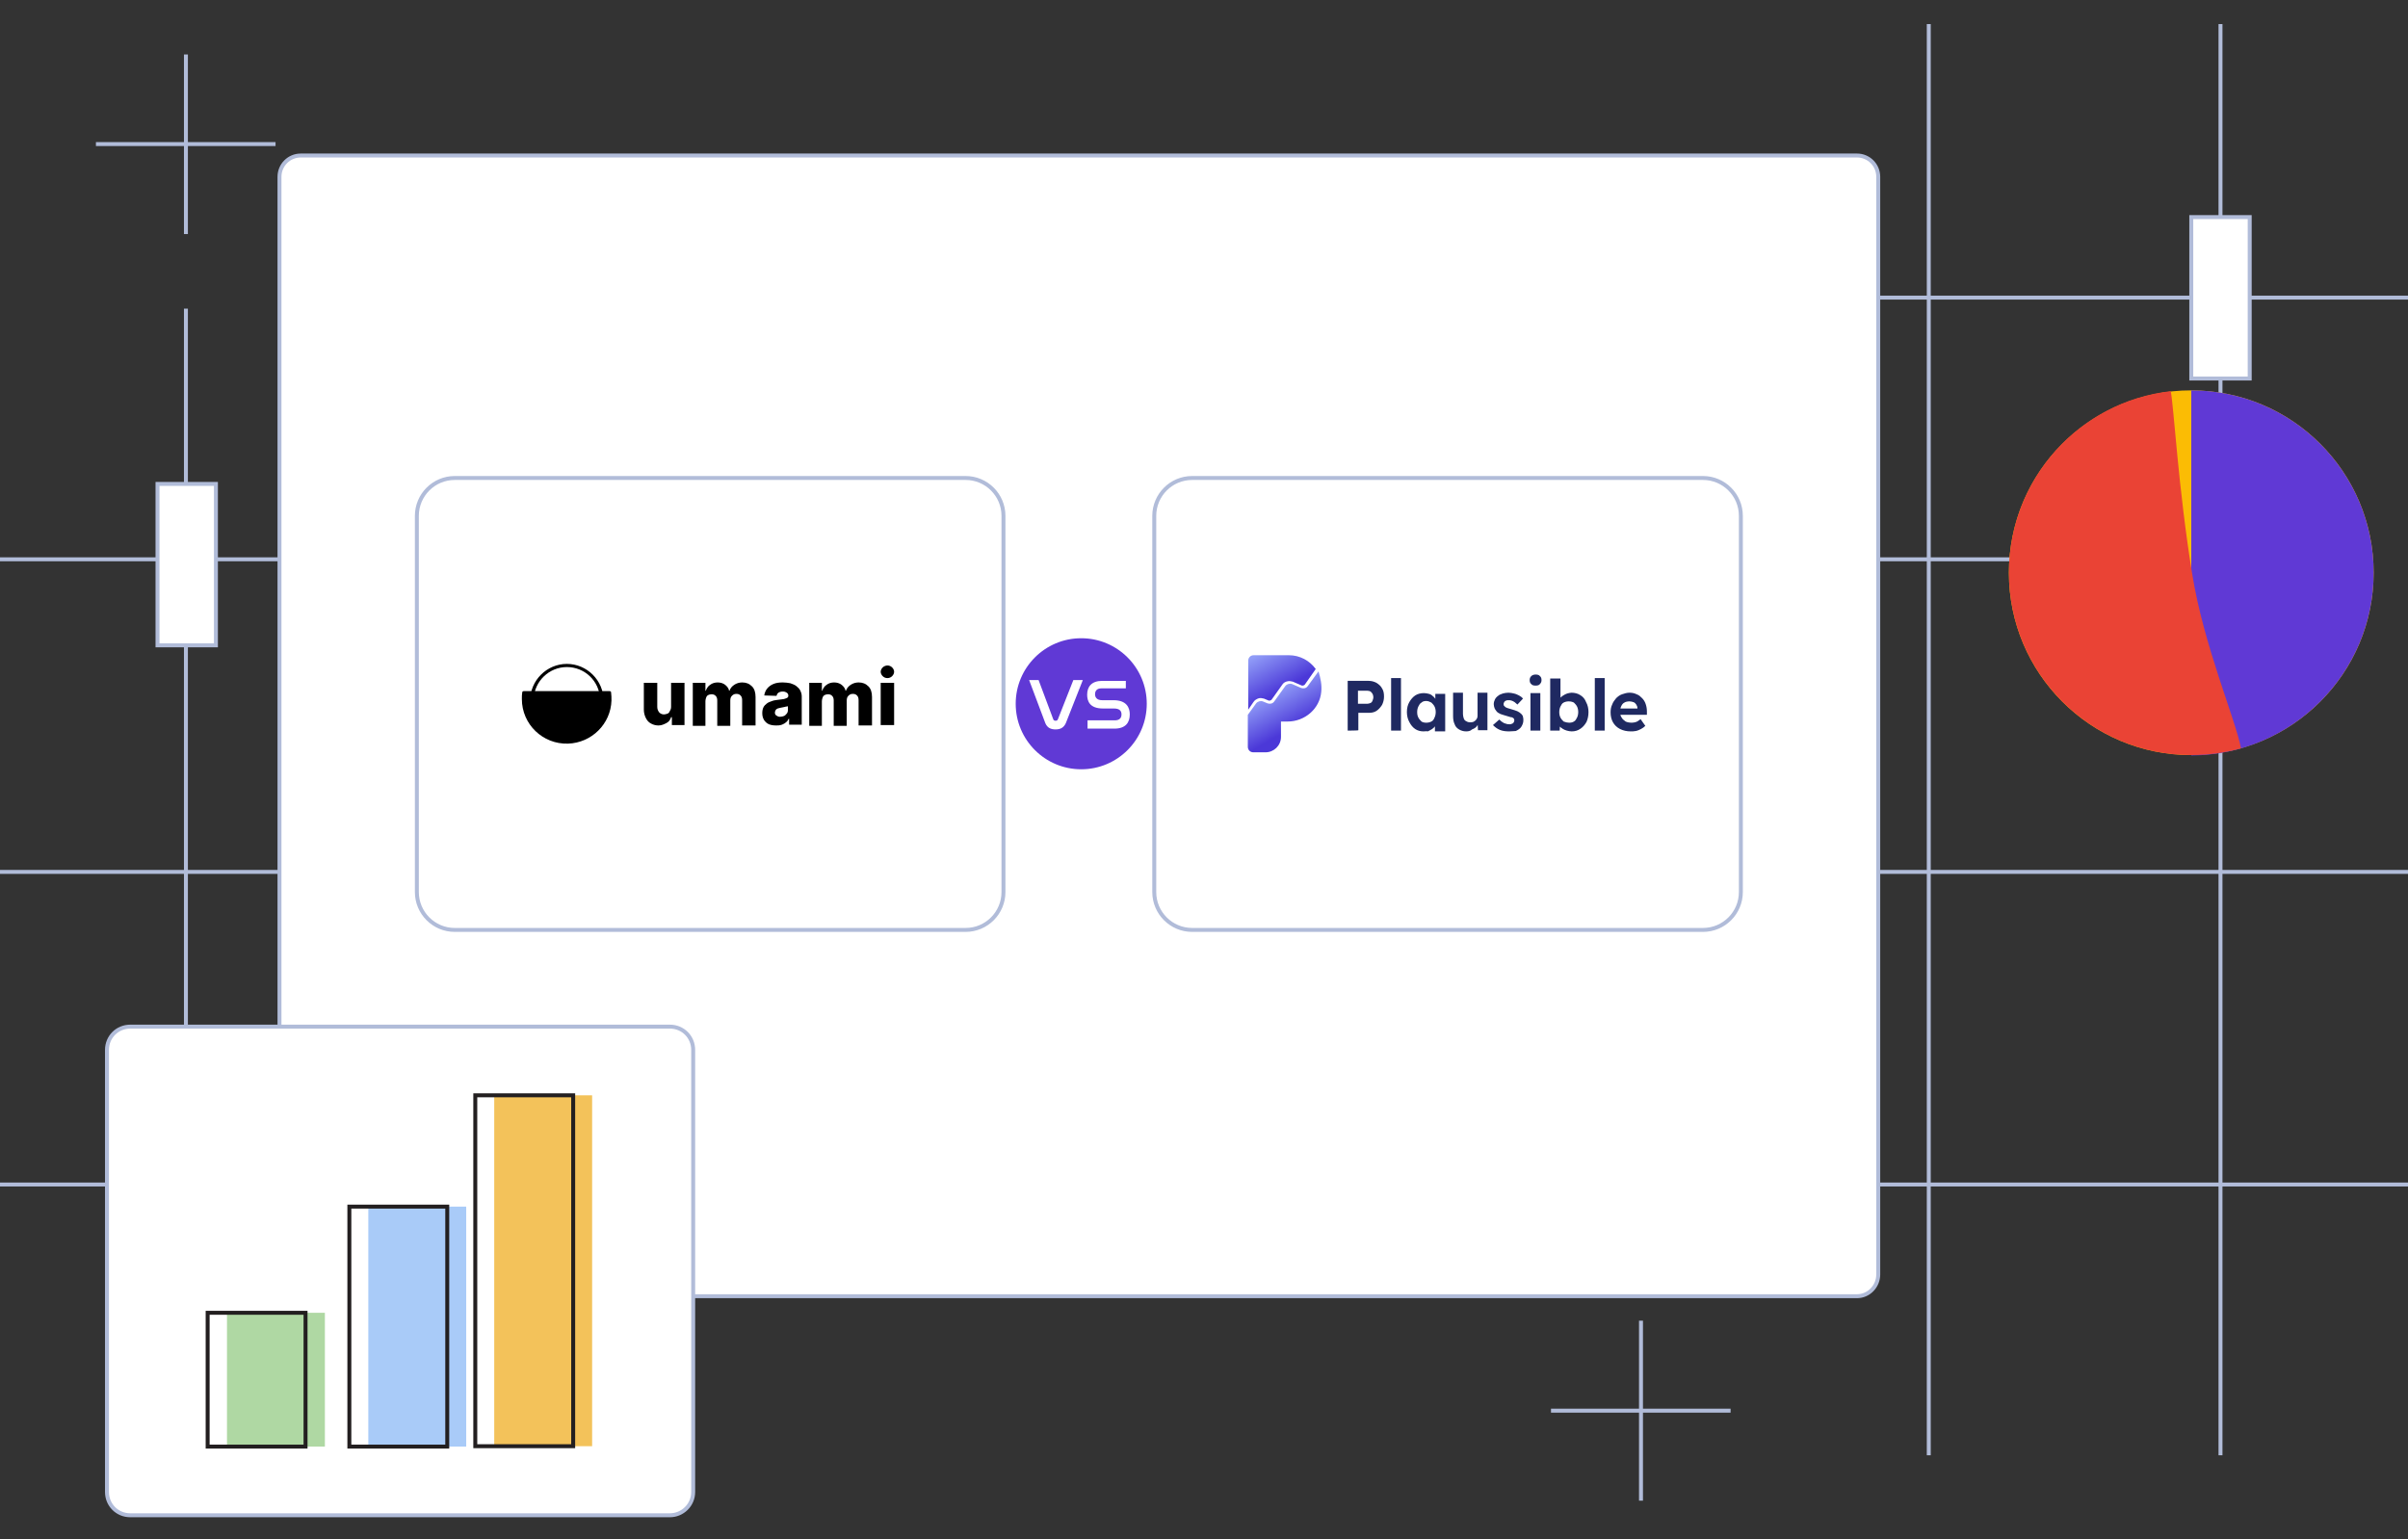<?xml version="1.0" encoding="utf-8"?>
<!-- Generator: Adobe Illustrator 24.3.0, SVG Export Plug-In . SVG Version: 6.00 Build 0)  -->
<svg version="1.1" id="Layer_1" xmlns="http://www.w3.org/2000/svg" xmlns:xlink="http://www.w3.org/1999/xlink" x="0px" y="0px"
	 width="610px" height="390px" viewBox="0 0 610 390" style="enable-background:new 0 0 610 390;" xml:space="preserve">
<rect x="0" y="0" width="610" height="390" fill="#333333" stroke="none"/>
<style type="text/css">
	.st0{fill:none;stroke:#B1BCD9;stroke-miterlimit:10;}
	.st1{fill:#FFFFFF;stroke:#B1BCD9;stroke-miterlimit:10;}
	.st2{fill:#6039D5;}
	.st3{fill:#FFFFFF;}
	.st4{fill:#1F2961;}
	.st5{fill:url(#SVGID_1_);}
	.st6{fill:url(#SVGID_2_);}
	.st7{fill:#FBBC04;}
	.st8{fill:#EA4335;}
	.st9{fill:#F3C25A;}
	.st10{fill:none;stroke:#231F20;stroke-miterlimit:10;}
	.st11{fill:#A9CBF8;}
	.st12{fill:#AFD8A3;}
</style>
<g>
	<g>
		<line class="st0" x1="24.3" y1="36.5" x2="69.8" y2="36.5"/>
		<line class="st0" x1="47.1" y1="13.8" x2="47.1" y2="59.3"/>
	</g>
	<g>
		<line class="st0" x1="392.9" y1="357.4" x2="438.4" y2="357.4"/>
		<line class="st0" x1="415.7" y1="334.6" x2="415.7" y2="380.2"/>
	</g>
	<line class="st0" x1="488.6" y1="6.1" x2="488.6" y2="368.7"/>
	<line class="st0" x1="562.5" y1="6.1" x2="562.5" y2="368.7"/>
	<line class="st0" x1="454" y1="75.4" x2="610" y2="75.4"/>
	<line class="st0" x1="47.1" y1="78.2" x2="47.1" y2="370"/>
	<line class="st0" x1="120.3" y1="78.2" x2="120.3" y2="370"/>
	<line class="st0" x1="0" y1="220.9" x2="610" y2="220.9"/>
	<line class="st0" x1="0" y1="300.1" x2="610" y2="300.1"/>
	<line class="st0" x1="0" y1="141.7" x2="524.9" y2="141.7"/>
	<rect x="39.9" y="122.6" class="st1" width="14.8" height="40.9"/>
	<rect x="555.1" y="55" class="st1" width="14.8" height="40.9"/>
	<path class="st1" d="M470.4,328.4H76.2c-3,0-5.4-2.4-5.4-5.4V44.8c0-3,2.4-5.4,5.4-5.4h394.2c3,0,5.4,2.4,5.4,5.4v278.1
		C475.8,325.9,473.4,328.4,470.4,328.4z"/>
	<path class="st1" d="M431.4,235.6H302c-5.3,0-9.6-4.3-9.6-9.6v-95.3c0-5.3,4.3-9.6,9.6-9.6h129.4c5.3,0,9.6,4.3,9.6,9.6V226
		C441,231.3,436.7,235.6,431.4,235.6z"/>
	<path class="st1" d="M244.6,235.6H115.2c-5.3,0-9.6-4.3-9.6-9.6v-95.3c0-5.3,4.3-9.6,9.6-9.6h129.4c5.3,0,9.6,4.3,9.6,9.6V226
		C254.2,231.3,249.9,235.6,244.6,235.6z"/>
	<g>
		<circle class="st2" cx="273.9" cy="178.3" r="16.6"/>
		<g>
			<path class="st3" d="M263.1,172.3l3.7,9.9c0.1,0.3,0.3,0.4,0.6,0.4c0.3,0,0.5-0.1,0.6-0.4l3.9-9.9h2.4l-4.3,10.9
				c-0.5,1.1-1.3,1.6-2.6,1.6c-1.2,0-2.1-0.4-2.6-1.6l-4.1-10.9H263.1z"/>
			<path class="st3" d="M285.2,172.3v2.1H279c-1.1,0-1.6,0.6-1.6,1.5c0,0.7,0.4,1.5,1.8,1.5h2.9c3.3,0,4.1,1.9,4.1,3.6
				c0,2.1-1.1,3.6-3.9,3.6h-6.8v-2.1h6.9c1.2,0,1.7-0.6,1.7-1.5c0-0.8-0.4-1.5-1.9-1.5h-2.8c-3.3,0-4-1.8-4-3.5c0-2,1.1-3.5,3.8-3.5
				H285.2z"/>
		</g>
	</g>
	<g>
		<g>
			<g>
				<path d="M154.9,177.5c0-0.7,0-1.4-0.1-2.1c0-0.2-0.2-0.3-0.4-0.3h-21.7c-0.2,0-0.4,0.1-0.4,0.3c-0.1,0.5-0.1,1.1-0.1,1.7
					c0,6.4,5.3,11.5,11.7,11.3C149.9,188.2,154.7,183.4,154.9,177.5z"/>
			</g>
			<g>
				<path d="M152.9,177.9h-18.6v-0.4c0-5.1,4.2-9.3,9.3-9.3s9.3,4.2,9.3,9.3V177.9z M135.2,177H152c-0.2-4.5-3.9-8-8.4-8
					C139.1,169,135.4,172.6,135.2,177z"/>
			</g>
		</g>
		<g>
			<path d="M170,179.1V173h3.4v10.7h-3.2v-2H170c-0.2,0.7-0.6,1.2-1.2,1.5s-1.2,0.6-2,0.6c-0.7,0-1.4-0.2-1.9-0.5
				c-0.6-0.3-1-0.8-1.3-1.4s-0.5-1.3-0.5-2.1V173h3.4v6.1c0,0.6,0.2,1,0.5,1.4c0.3,0.3,0.7,0.5,1.2,0.5c0.3,0,0.6-0.1,0.9-0.2
				c0.3-0.1,0.5-0.4,0.6-0.7C169.9,179.8,170,179.5,170,179.1z"/>
			<path d="M175.5,183.7V173h3.2v2h0.1c0.2-0.6,0.6-1.2,1.1-1.5c0.5-0.4,1.2-0.6,1.9-0.6c0.7,0,1.4,0.2,1.9,0.6
				c0.5,0.4,0.9,0.9,1,1.5h0.1c0.2-0.6,0.6-1.1,1.2-1.5c0.6-0.4,1.3-0.6,2-0.6c1,0,1.8,0.3,2.5,1c0.6,0.6,0.9,1.5,0.9,2.7v7.2h-3.4
				v-6.4c0-0.5-0.1-0.9-0.4-1.2c-0.3-0.3-0.6-0.4-1.1-0.4c-0.5,0-0.8,0.2-1.1,0.5c-0.3,0.3-0.4,0.7-0.4,1.2v6.4h-3.3v-6.4
				c0-0.5-0.1-0.9-0.4-1.2c-0.3-0.3-0.6-0.4-1.1-0.4c-0.3,0-0.6,0.1-0.8,0.2c-0.2,0.1-0.4,0.3-0.5,0.6c-0.1,0.3-0.2,0.6-0.2,0.9v6.3
				H175.5z"/>
			<path d="M196.6,183.8c-0.7,0-1.3-0.1-1.8-0.3c-0.5-0.2-0.9-0.6-1.2-1c-0.3-0.5-0.5-1-0.5-1.8c0-0.6,0.1-1.1,0.3-1.5
				s0.5-0.7,0.9-1c0.4-0.3,0.8-0.4,1.3-0.6s1-0.2,1.5-0.3c0.6-0.1,1.1-0.1,1.5-0.2c0.4-0.1,0.6-0.2,0.8-0.3c0.2-0.1,0.3-0.3,0.3-0.5
				v0c0-0.4-0.1-0.6-0.4-0.8s-0.6-0.3-1-0.3c-0.4,0-0.8,0.1-1.1,0.3s-0.4,0.5-0.5,0.8l-3.1-0.1c0.1-0.6,0.3-1.2,0.7-1.7
				c0.4-0.5,0.9-0.9,1.6-1.2s1.5-0.4,2.4-0.4c0.7,0,1.3,0.1,1.9,0.2c0.6,0.2,1.1,0.4,1.5,0.7s0.8,0.7,1,1.1c0.2,0.4,0.4,0.9,0.4,1.5
				v7.2h-3.2v-1.5h-0.1c-0.2,0.4-0.4,0.7-0.7,0.9c-0.3,0.3-0.6,0.4-1,0.6C197.5,183.8,197.1,183.8,196.6,183.8z M197.6,181.6
				c0.4,0,0.7-0.1,1-0.2c0.3-0.1,0.5-0.4,0.7-0.6s0.3-0.6,0.3-0.9v-1c-0.1,0.1-0.2,0.1-0.4,0.1s-0.3,0.1-0.4,0.1
				c-0.2,0-0.3,0.1-0.5,0.1c-0.2,0-0.3,0.1-0.5,0.1c-0.3,0.1-0.6,0.1-0.8,0.2s-0.4,0.2-0.5,0.4c-0.1,0.2-0.2,0.4-0.2,0.6
				c0,0.4,0.1,0.6,0.4,0.8S197.2,181.6,197.6,181.6z"/>
			<path d="M205,183.7V173h3.2v2h0.1c0.2-0.6,0.6-1.2,1.1-1.5c0.5-0.4,1.2-0.6,1.9-0.6c0.7,0,1.4,0.2,1.9,0.6c0.5,0.4,0.9,0.9,1,1.5
				h0.1c0.2-0.6,0.6-1.1,1.2-1.5c0.6-0.4,1.3-0.6,2-0.6c1,0,1.8,0.3,2.5,1c0.6,0.6,0.9,1.5,0.9,2.7v7.2h-3.4v-6.4
				c0-0.5-0.1-0.9-0.4-1.2c-0.3-0.3-0.6-0.4-1.1-0.4c-0.5,0-0.8,0.2-1.1,0.5c-0.3,0.3-0.4,0.7-0.4,1.2v6.4h-3.3v-6.4
				c0-0.5-0.1-0.9-0.4-1.2c-0.3-0.3-0.6-0.4-1.1-0.4c-0.3,0-0.6,0.1-0.8,0.2c-0.2,0.1-0.4,0.3-0.5,0.6c-0.1,0.3-0.2,0.6-0.2,0.9v6.3
				H205z"/>
			<path d="M224.8,171.8c-0.5,0-0.9-0.2-1.2-0.5c-0.3-0.3-0.5-0.7-0.5-1.1c0-0.4,0.2-0.8,0.5-1.1c0.3-0.3,0.8-0.5,1.2-0.5
				c0.5,0,0.9,0.2,1.2,0.5c0.3,0.3,0.5,0.7,0.5,1.1c0,0.4-0.2,0.8-0.5,1.1C225.7,171.6,225.3,171.8,224.8,171.8z M223.1,183.7V173
				h3.4v10.7H223.1z"/>
		</g>
	</g>
	<g id="Plausible_-_Branding">
		<g id="Gradient_Logo_-_Purple_Gradient_on_White">
			<path id="Wordmark_-_Black" class="st4" d="M341.4,185.1v-12.6h5.3c0.8,0,1.4,0.2,2,0.5c0.6,0.4,1.1,0.8,1.4,1.4
				c0.4,0.6,0.5,1.3,0.5,2.1c0,0.8-0.2,1.5-0.5,2.1c-0.4,0.6-0.8,1.1-1.4,1.5c-0.6,0.4-1.3,0.5-2,0.5h-2.6v4.4
				C344.1,185.1,341.4,185.1,341.4,185.1z M344,178.3h2.4c0.3,0,0.5-0.1,0.8-0.2c0.2-0.1,0.4-0.3,0.5-0.6c0.1-0.3,0.2-0.5,0.2-0.9
				c0-0.3-0.1-0.6-0.2-0.8c-0.1-0.2-0.3-0.4-0.5-0.6c-0.2-0.1-0.5-0.2-0.8-0.2H344C344,175,344,178.3,344,178.3z M352.4,185.1v-13.3
				h2.5v13.3C355,185.1,352.4,185.1,352.4,185.1z M360.6,185.3c-0.8,0-1.5-0.2-2.1-0.6c-0.6-0.4-1.1-1-1.5-1.8
				c-0.4-0.7-0.6-1.6-0.6-2.5c0-1,0.2-1.8,0.6-2.5c0.4-0.7,0.9-1.3,1.5-1.7c0.6-0.4,1.4-0.6,2.2-0.6c0.5,0,0.9,0.1,1.3,0.2
				c0.4,0.1,0.7,0.3,1,0.6c0.3,0.2,0.5,0.5,0.7,0.8c0.2,0.3,0.3,0.6,0.4,1l-0.5-0.1v-2.3h2.5v9.5h-2.6v-2.3l0.6-0.1
				c-0.1,0.3-0.3,0.7-0.5,1c-0.2,0.3-0.5,0.6-0.8,0.8c-0.3,0.2-0.7,0.4-1.1,0.6C361.4,185.2,361,185.3,360.6,185.3z M361.3,183.1
				c0.5,0,0.9-0.1,1.3-0.3c0.4-0.2,0.6-0.5,0.8-1c0.2-0.4,0.3-0.9,0.3-1.4c0-0.5-0.1-1-0.3-1.4c-0.2-0.4-0.5-0.7-0.8-1
				c-0.4-0.2-0.8-0.4-1.3-0.4c-0.5,0-0.9,0.1-1.2,0.4c-0.4,0.2-0.6,0.6-0.8,1c-0.2,0.4-0.3,0.9-0.3,1.4c0,0.6,0.1,1,0.3,1.4
				c0.2,0.4,0.5,0.7,0.8,1C360.4,183,360.8,183.1,361.3,183.1z M371.4,185.3c-0.7,0-1.3-0.2-1.8-0.5c-0.5-0.3-0.9-0.7-1.1-1.3
				c-0.3-0.6-0.4-1.3-0.4-2.1v-5.9h2.5v5.4c0,0.4,0.1,0.8,0.2,1.1c0.1,0.3,0.3,0.6,0.6,0.7c0.3,0.2,0.6,0.3,1,0.3
				c0.3,0,0.5,0,0.8-0.1c0.2-0.1,0.4-0.2,0.6-0.4c0.2-0.2,0.3-0.4,0.4-0.6c0.1-0.2,0.1-0.5,0.1-0.7v-5.7h2.5v9.5h-2.4l-0.1-2
				l0.5-0.2c-0.1,0.4-0.4,0.8-0.7,1.2c-0.3,0.4-0.7,0.6-1.2,0.8C372.5,185.2,372,185.3,371.4,185.3L371.4,185.3z M382.3,185.3
				c-0.9,0-1.7-0.1-2.4-0.4c-0.7-0.3-1.2-0.7-1.7-1.2l1.6-1.4c0.4,0.4,0.8,0.7,1.2,0.9c0.5,0.2,0.9,0.3,1.4,0.3c0.2,0,0.3,0,0.5-0.1
				c0.1,0,0.3-0.1,0.4-0.2c0.1-0.1,0.2-0.2,0.2-0.3c0.1-0.1,0.1-0.2,0.1-0.4c0-0.3-0.1-0.5-0.3-0.6c-0.1-0.1-0.3-0.2-0.6-0.2
				c-0.3-0.1-0.6-0.2-1-0.3c-0.6-0.2-1.1-0.3-1.6-0.5c-0.4-0.2-0.8-0.4-1-0.7c-0.2-0.3-0.4-0.5-0.5-0.8c-0.1-0.3-0.2-0.6-0.2-1
				c0-0.4,0.1-0.8,0.3-1.2c0.2-0.4,0.5-0.7,0.8-0.9c0.3-0.3,0.7-0.4,1.2-0.6c0.4-0.1,0.9-0.2,1.4-0.2c0.5,0,1,0.1,1.4,0.2
				c0.5,0.1,0.9,0.3,1.3,0.5c0.4,0.2,0.8,0.5,1,0.8l-1.4,1.5c-0.2-0.2-0.5-0.4-0.7-0.6c-0.3-0.2-0.5-0.3-0.8-0.4
				c-0.3-0.1-0.5-0.1-0.8-0.1c-0.2,0-0.4,0-0.5,0.1c-0.2,0-0.3,0.1-0.4,0.2c-0.1,0.1-0.2,0.2-0.2,0.3c-0.1,0.1-0.1,0.2-0.1,0.4
				c0,0.1,0,0.3,0.1,0.4c0.1,0.1,0.2,0.2,0.3,0.3c0.1,0.1,0.3,0.2,0.6,0.3c0.3,0.1,0.6,0.2,1,0.3c0.6,0.2,1.1,0.3,1.5,0.5
				c0.4,0.2,0.7,0.4,1,0.7c0.2,0.2,0.4,0.5,0.4,0.7c0.1,0.3,0.1,0.6,0.1,0.9c0,0.6-0.2,1.1-0.5,1.6c-0.3,0.5-0.8,0.8-1.4,1.1
				C383.7,185.2,383,185.3,382.3,185.3L382.3,185.3z M389,173.7c-0.5,0-0.9-0.1-1.1-0.4c-0.3-0.2-0.4-0.6-0.4-1c0-0.4,0.1-0.7,0.4-1
				c0.3-0.3,0.7-0.4,1.1-0.4c0.5,0,0.9,0.1,1.1,0.4c0.3,0.2,0.4,0.6,0.4,1c0,0.4-0.1,0.7-0.4,1C389.9,173.6,389.5,173.7,389,173.7z
				 M387.7,185.1v-9.5h2.5v9.5H387.7z M398.1,185.3c-0.4,0-0.8-0.1-1.2-0.2c-0.4-0.1-0.8-0.3-1.1-0.5c-0.3-0.2-0.6-0.4-0.8-0.7
				c-0.2-0.3-0.4-0.5-0.4-0.8l0.6-0.2l-0.1,2.2h-2.4v-13.2h2.6v6l-0.5-0.2c0.1-0.3,0.2-0.6,0.4-0.8c0.2-0.3,0.5-0.5,0.8-0.7
				c0.3-0.2,0.7-0.4,1-0.5c0.4-0.1,0.8-0.2,1.1-0.2c0.8,0,1.6,0.2,2.2,0.6c0.7,0.4,1.2,1,1.5,1.8c0.4,0.7,0.6,1.6,0.6,2.5
				c0,1-0.2,1.8-0.5,2.5c-0.4,0.7-0.9,1.3-1.5,1.7C399.7,185.1,399,185.3,398.1,185.3L398.1,185.3z M397.5,183.1
				c0.5,0,0.9-0.1,1.2-0.3c0.4-0.2,0.6-0.6,0.8-1c0.2-0.4,0.3-0.9,0.3-1.4c0-0.5-0.1-1-0.3-1.4c-0.2-0.4-0.5-0.7-0.8-1
				c-0.4-0.2-0.8-0.3-1.3-0.3c-0.5,0-0.9,0.1-1.3,0.3c-0.4,0.2-0.6,0.6-0.8,1c-0.2,0.4-0.3,0.9-0.3,1.4c0,0.6,0.1,1,0.3,1.4
				c0.2,0.4,0.5,0.7,0.8,1C396.6,183,397.1,183.1,397.5,183.1z M404,185.1v-13.3h2.5v13.3C406.5,185.1,404,185.1,404,185.1z
				 M413.1,185.3c-1,0-1.9-0.2-2.7-0.6c-0.8-0.4-1.4-1-1.8-1.7c-0.4-0.7-0.6-1.6-0.6-2.5c0-0.7,0.1-1.4,0.4-2c0.2-0.6,0.6-1.1,1-1.6
				c0.4-0.4,0.9-0.8,1.5-1c0.6-0.2,1.2-0.4,1.9-0.4c0.6,0,1.2,0.1,1.8,0.4c0.6,0.2,1,0.6,1.4,1c0.4,0.4,0.7,0.9,0.9,1.5
				c0.2,0.6,0.3,1.2,0.3,1.9l0,0.8h-7.6l-0.4-1.6h5.9l-0.3,0.3v-0.4c0-0.3-0.1-0.6-0.3-0.9c-0.2-0.3-0.4-0.5-0.7-0.6
				c-0.3-0.1-0.6-0.2-1-0.2c-0.5,0-1,0.1-1.3,0.3c-0.4,0.2-0.6,0.5-0.8,0.9c-0.2,0.4-0.3,0.9-0.3,1.4c0,0.6,0.1,1.1,0.4,1.5
				c0.2,0.4,0.6,0.7,1,1c0.4,0.2,1,0.3,1.6,0.3c0.4,0,0.8-0.1,1.1-0.2c0.3-0.1,0.7-0.4,1.1-0.7l1.2,1.7c-0.3,0.3-0.7,0.6-1.1,0.8
				c-0.4,0.2-0.8,0.4-1.3,0.5C413.9,185.3,413.5,185.3,413.1,185.3L413.1,185.3z"/>
			<g id="Symbol_-_Purple_Gradient">
				
					<linearGradient id="SVGID_1_" gradientUnits="userSpaceOnUse" x1="322.229" y1="216.727" x2="327.424" y2="207.636" gradientTransform="matrix(1 0 0 -1 0 392)">
					<stop  offset="0" style="stop-color:#909CF7"/>
					<stop  offset="1" style="stop-color:#4B38D8"/>
				</linearGradient>
				<path class="st5" d="M334.7,175.3c-0.4,4.3-4.2,7.5-8.5,7.5h-1.7v3.9c0,2.2-1.8,3.9-3.9,3.9h-3.1c-0.8,0-1.4-0.6-1.4-1.4v-8.1
					l2.1-2.9c0.4-0.5,1.1-0.7,1.7-0.5l1.2,0.5c0.6,0.2,1.3,0.1,1.7-0.5l2.8-3.9c0.4-0.5,1.1-0.7,1.7-0.5l2.3,1
					c0.6,0.2,1.3,0.1,1.7-0.5l2.7-3.7C334.5,171.7,334.9,173.5,334.7,175.3z"/>
				
					<linearGradient id="SVGID_2_" gradientUnits="userSpaceOnUse" x1="319.408" y1="226.557" x2="324.762" y2="217.188" gradientTransform="matrix(1 0 0 -1 0 392)">
					<stop  offset="0" style="stop-color:#909CF7"/>
					<stop  offset="1" style="stop-color:#4B38D8"/>
				</linearGradient>
				<path class="st6" d="M317.5,177.9c0.3-0.5,0.8-0.8,1.4-1c0.4-0.1,0.9,0,1.3,0.1l1.2,0.5c0.1,0,0.1,0,0.2,0
					c0.2,0,0.3-0.1,0.5-0.2l2.7-3.8c0.3-0.5,0.8-0.8,1.4-0.9c0.4-0.1,0.9,0,1.3,0.1l2.3,1c0.1,0,0.1,0,0.2,0c0.2,0,0.3-0.1,0.5-0.2
					l2.8-4c-1.5-2.1-4-3.5-6.8-3.5h-8.9c-0.8,0-1.4,0.6-1.4,1.4v12.4L317.5,177.9z"/>
			</g>
		</g>
	</g>
	<g>
		<circle class="st7" cx="555.1" cy="145.1" r="46.2"/>
		<g>
			<path class="st2" d="M601.3,145.1c0-25.5-20.7-46.2-46.2-46.2c0,22.4,0,72.9,0,92.5C580.6,191.3,601.3,170.6,601.3,145.1z"/>
			<path class="st8" d="M549.9,99.1c-23.1,2.6-41,22.2-41,46c0,25.5,20.7,46.2,46.2,46.2c4.4,0,8.6-0.6,12.6-1.7
				c-1.4-7.4-9.5-26.1-12.4-44.4C551.8,123.7,550.7,103.2,549.9,99.1z"/>
		</g>
	</g>
	<g>
		<path class="st1" d="M169.7,383.9H33c-3.3,0-5.9-2.6-5.9-5.9V266c0-3.3,2.6-5.9,5.9-5.9h136.7c3.3,0,5.9,2.6,5.9,5.9v112
			C175.6,381.3,172.9,383.9,169.7,383.9z"/>
		<g>
			<g>
				<rect x="125.2" y="277.5" class="st9" width="24.8" height="88.9"/>
				<rect x="120.4" y="277.5" class="st10" width="24.8" height="88.9"/>
			</g>
			<g>
				<rect x="93.3" y="305.7" class="st11" width="24.8" height="60.8"/>
				<rect x="88.5" y="305.7" class="st10" width="24.8" height="60.8"/>
			</g>
			<g>
				<rect x="57.5" y="332.6" class="st12" width="24.8" height="33.9"/>
				<rect x="52.6" y="332.6" class="st10" width="24.8" height="33.9"/>
			</g>
		</g>
	</g>
</g>
</svg>
